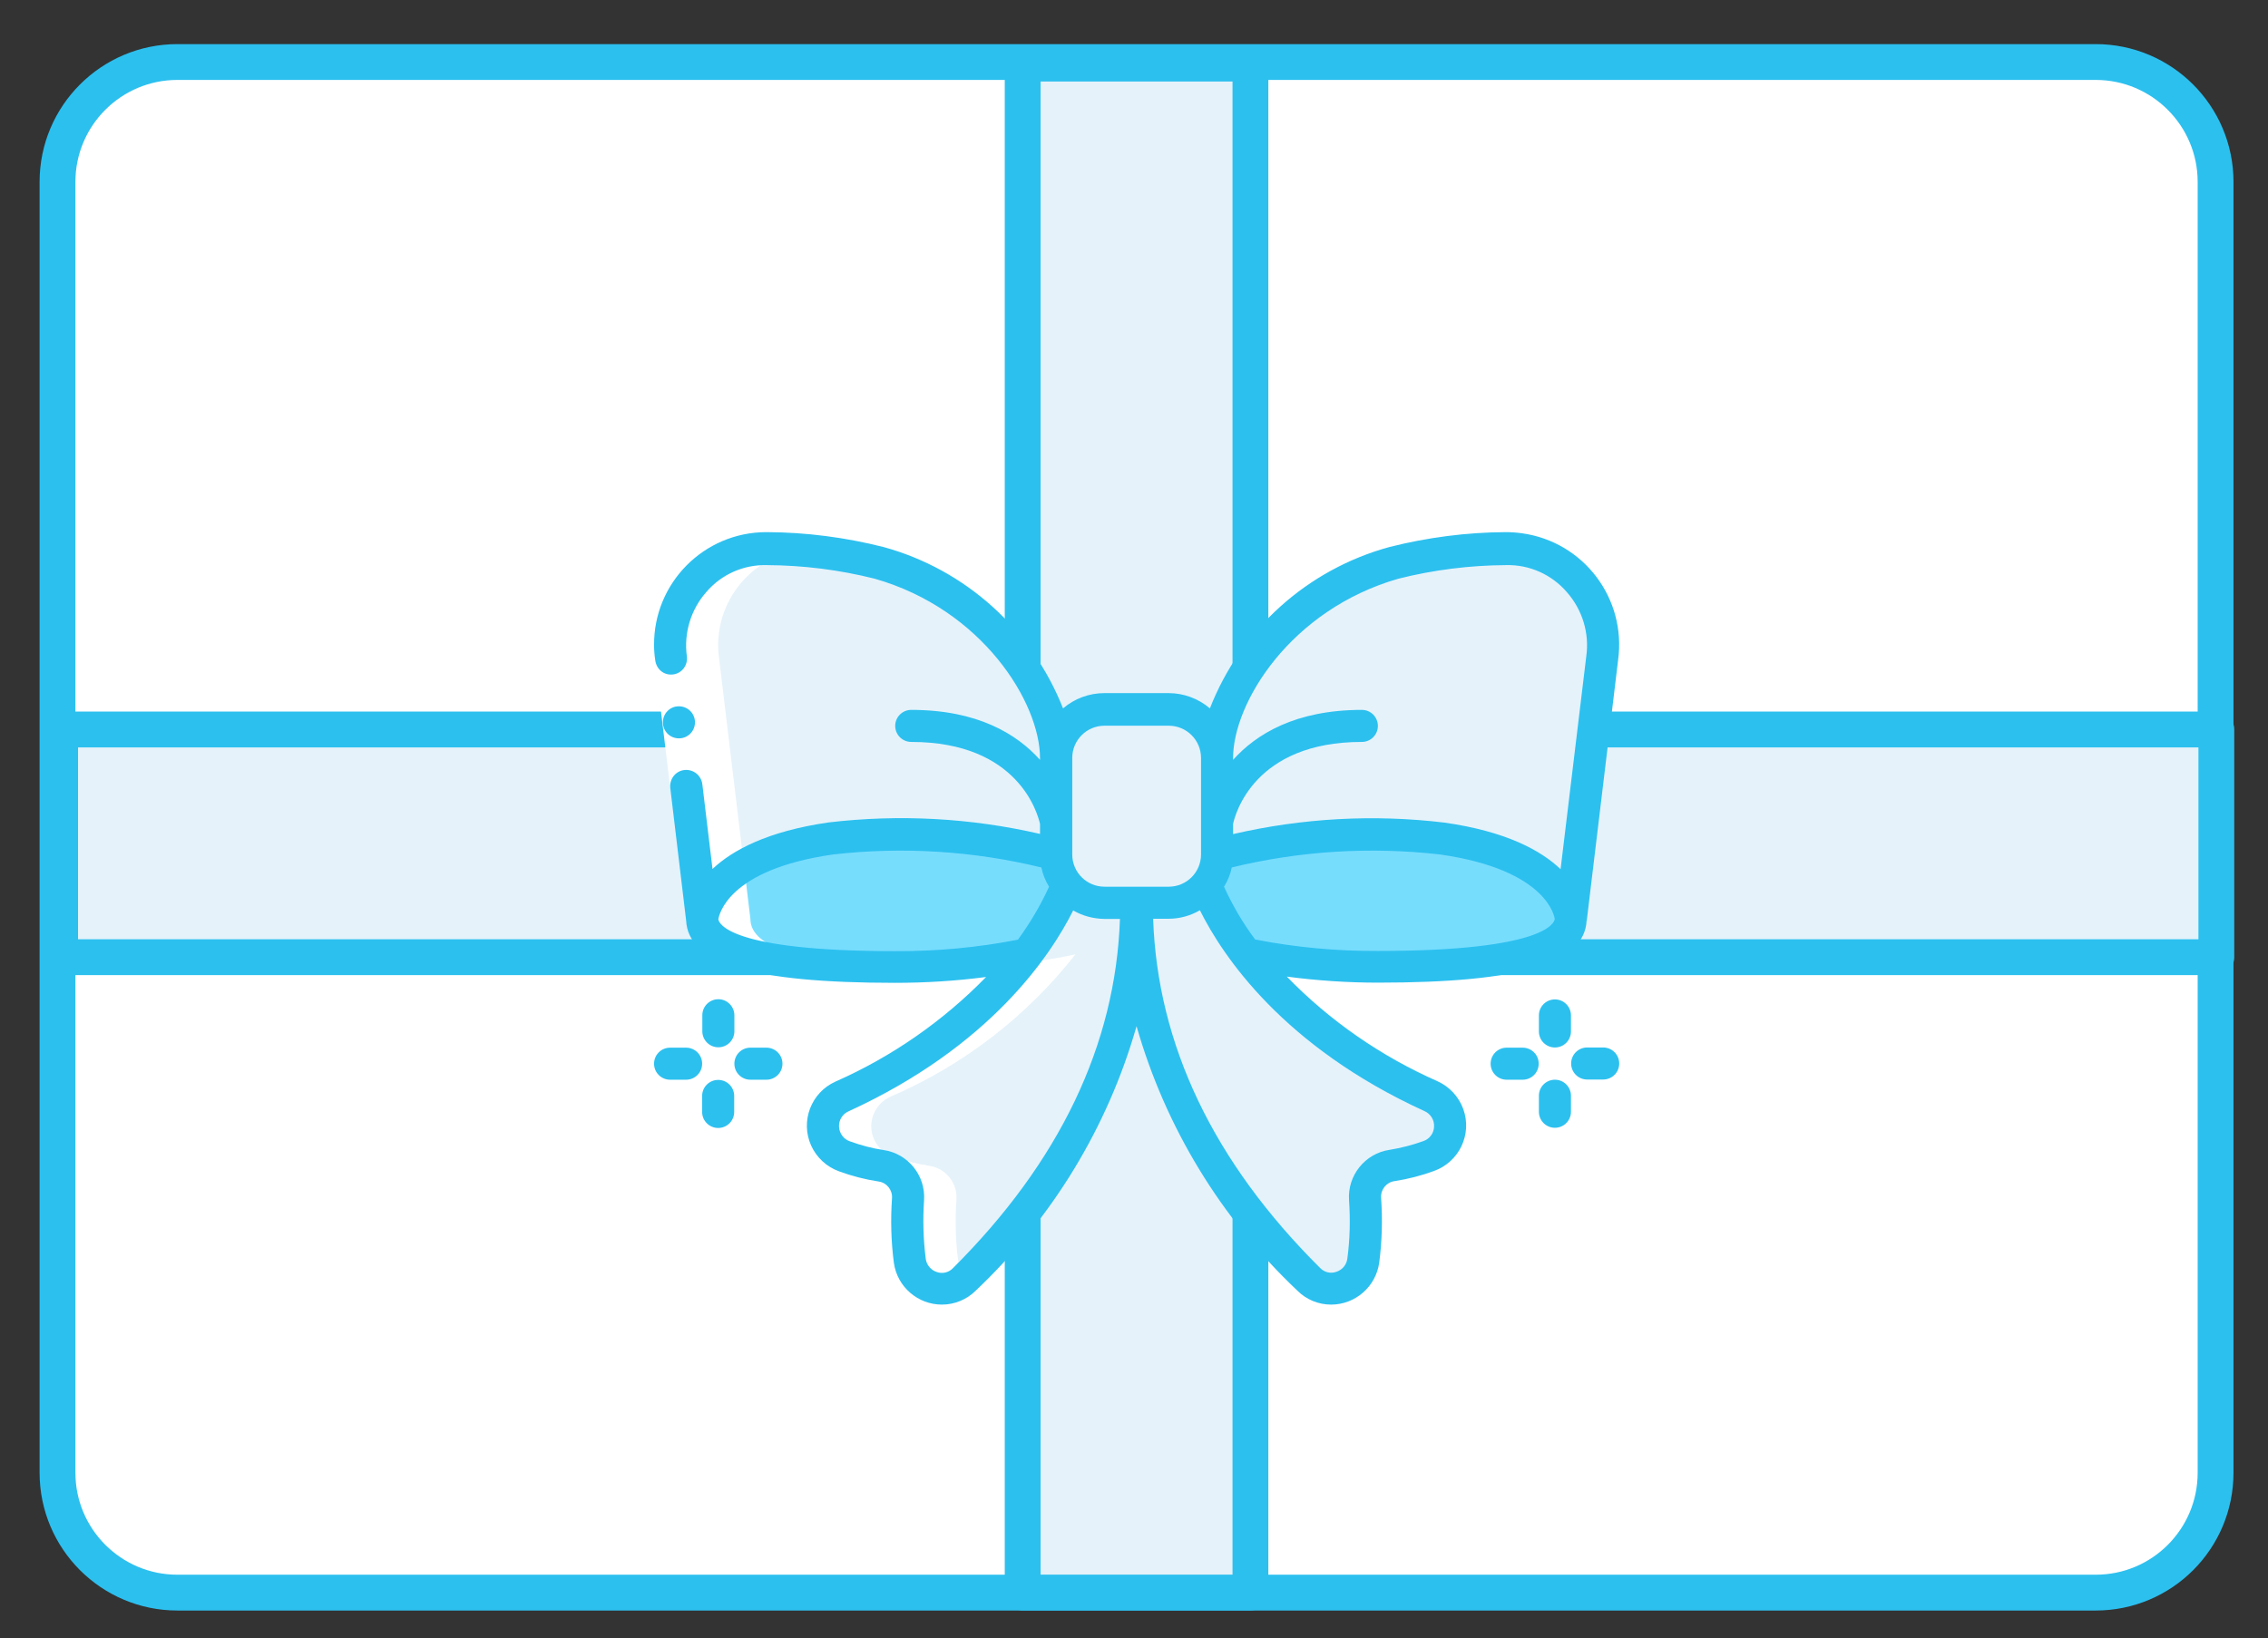 <?xml version="1.0" encoding="utf-8"?>
<!-- Generator: Adobe Illustrator 27.8.1, SVG Export Plug-In . SVG Version: 6.00 Build 0)  -->
<svg version="1.1" id="Ebene_1" xmlns="http://www.w3.org/2000/svg" xmlns:xlink="http://www.w3.org/1999/xlink" x="0px" y="0px"
	 viewBox="0 0 1202.9 869" style="enable-background:new 0 0 1202.9 869;" xml:space="preserve">
<rect x="0" y="0" width="1202.9" height="869" fill="#333333" stroke="none"/>
<style type="text/css">
	.st0{fill:#FFFFFF;stroke:#2CC0EF;stroke-width:19;stroke-miterlimit:10;}
	.st1{fill:#E5F2FA;stroke:#2CC0EF;stroke-width:19;stroke-linecap:round;stroke-linejoin:round;stroke-miterlimit:10;}
	.st2{fill:#E5F2FA;}
	.st3{fill:#77DDFD;}
	.st4{fill:#FFFFFF;}
	.st5{fill:#2CC0EF;}
</style>
<path class="st0" d="M1111.5,844.9H94.1c-35.1,0-63.6-28.5-63.6-63.6V96.5c0-35.1,28.5-63.6,63.6-63.6h1017.4
	c35.1,0,63.6,28.5,63.6,63.6v684.8C1175.1,816.4,1146.7,844.9,1111.5,844.9z"/>
<rect x="31.9" y="387" class="st1" width="1143.6" height="120.8"/>
<rect x="197.3" y="378.9" transform="matrix(1.592660e-15 1 -1 1.592660e-15 1042.106 -163.553)" class="st1" width="811.1" height="120.8"/>
<g>
	<g>
		<path class="st2" d="M645.5,402.1v51.2c0,5.9-2.1,11.6-5.8,16.2c-4.9,5.9-12.1,9.4-19.8,9.4h-34.1c-7.7,0-14.9-3.4-19.8-9.4
			c-3.7-4.6-5.8-10.3-5.8-16.2v-51.2c0-14.1,11.5-25.6,25.6-25.6h34.1C634,376.5,645.5,388,645.5,402.1z"/>
		<path class="st2" d="M619.9,376.5h-25.6c14.1,0,25.6,11.5,25.6,25.6v51.2c0,5.9-2.1,11.6-5.8,16.2c-4.9,5.9-12.1,9.4-19.8,9.4
			h25.6c7.7,0,15-3.4,19.8-9.4c3.7-4.6,5.8-10.3,5.8-16.2v-51.2C645.5,388,634,376.5,619.9,376.5z"/>
		<path class="st2" d="M560.2,402.1v51.2c-39-10.2-79.5-13.1-119.5-8.5c-67.6,9.6-68.3,42.7-68.3,42.7l-16.6-138.2
			c-3.9-27.9,15.6-53.7,43.5-57.6c2.5-0.3,4.9-0.5,7.4-0.5c20.1,0.1,40,2.7,59.5,7.6C526,315.9,560.2,368,560.2,402.1z"/>
		<path class="st3" d="M566,469.6c-5.4,13.1-12.5,25.4-21.1,36.6h-0.1c-23,4.8-46.5,7.1-70,6.9c-68.3,0-102.4-8.5-102.4-25.6
			c0,0,0.7-33,68.3-42.7c40-4.5,80.5-1.7,119.5,8.5C560.2,459.3,562.2,465,566,469.6z"/>
		<path class="st2" d="M602.8,478.9v0.3c-0.2,99.8-59.5,167.9-91.3,199.5c-6.7,6.6-17.5,6.6-24.1-0.1c-2.6-2.6-4.3-6.1-4.8-9.8
			c-1.4-10.8-1.7-21.8-0.9-32.7c0.5-8.7-5.7-16.4-14.3-17.7c-6.6-1-13.1-2.7-19.5-4.9c-8.9-3.2-13.6-13-10.4-21.9
			c1.6-4.4,4.9-8,9.2-9.9c38.5-16.6,72.2-42.5,98.1-75.5h0.1c8.6-11.2,15.7-23.5,21.1-36.6c4.9,5.9,12.1,9.4,19.8,9.4H602.8z"/>
		<path class="st2" d="M585.8,478.9c-7.7,0-14.9-3.4-19.8-9.4c-1,2.6-2.5,5.9-4.3,9.4h15.5v0.3c-0.2,99-58.5,166.7-90.5,198.7
			c6.2,7.1,17,7.7,24.1,1.5c0.2-0.2,0.4-0.4,0.7-0.6c31.8-31.7,91.1-99.7,91.3-199.5v-0.3H585.8z"/>
		<path class="st2" d="M849.8,349.3l-16.6,138.2c0,0-0.7-33-68.3-42.7c-40-4.5-80.5-1.7-119.5,8.5v-51.2
			c0-34.1,34.1-86.3,93.9-103.3c19.4-4.9,39.4-7.5,59.5-7.6c28.2-0.2,51.2,22.5,51.4,50.7C850.3,344.4,850.1,346.9,849.8,349.3
			L849.8,349.3z"/>
		<path class="st3" d="M833.2,487.5c0,17.1-34.1,25.6-102.4,25.6c-23.5,0.2-47-2.1-70-6.9h-0.1c-8.6-11.2-15.7-23.5-21.1-36.6
			c3.7-4.6,5.8-10.3,5.8-16.2c39-10.2,79.5-13.1,119.5-8.5C832.5,454.4,833.2,487.5,833.2,487.5z"/>
		<path class="st2" d="M757.8,613.5c-6.3,2.3-12.8,3.9-19.5,4.9c-8.6,1.4-14.8,9-14.3,17.7c0.8,10.9,0.5,21.8-0.9,32.7
			c-1.2,9.3-9.8,15.9-19.1,14.7c-3.7-0.5-7.1-2.2-9.8-4.8c-31.8-31.7-91.1-99.7-91.3-199.5v-0.3h17.1c7.7,0,15-3.4,19.8-9.4
			c5.4,13.1,12.5,25.4,21.1,36.6h0.1c25.9,33,59.6,58.9,98.1,75.5c8.7,3.8,12.6,14,8.7,22.6C765.8,608.6,762.2,611.9,757.8,613.5z"
			/>
		<path class="st2" d="M759,581.7c-38.5-16.6-72.2-42.5-98.1-75.5h-0.1c-8.6-11.2-15.7-23.5-21.1-36.6c-4.9,5.9-12.1,9.4-19.8,9.4
			h-1.6c4.8,9.6,10.4,18.7,16.8,27.2h0.1c25.9,33,59.6,58.9,98.1,75.5c8.7,3.8,12.6,14,8.7,22.6c-1.9,4.3-5.5,7.6-9.9,9.2
			c-6.3,2.3-12.8,3.9-19.5,4.9c-8.6,1.4-14.8,9-14.3,17.7c0.8,10.9,0.5,21.8-0.9,32.7c-0.5,3.4-1.9,6.5-4.2,9l0.9,0.9
			c6.7,6.6,17.5,6.6,24.1-0.1c2.6-2.6,4.3-6.1,4.8-9.8c1.4-10.8,1.7-21.8,0.9-32.7c-0.5-8.7,5.7-16.4,14.3-17.7
			c6.6-1,13.1-2.7,19.5-4.9c8.9-3.2,13.6-13,10.4-21.9C766.6,587.2,763.3,583.6,759,581.7L759,581.7z"/>
		<path class="st4" d="M511.5,678.8l0.9-0.9c-2.3-2.5-3.7-5.7-4.2-9c-1.4-10.8-1.7-21.8-0.9-32.7c0.5-8.7-5.7-16.4-14.3-17.7
			c-6.6-1-13.1-2.7-19.5-4.9c-8.9-3.2-13.6-13-10.4-21.9c1.6-4.4,4.9-8,9.2-9.9c38.5-16.6,72.2-42.5,98.1-75.5
			c-9.7,2.1-19.5,3.7-29.4,4.7c-25.4,30.7-57.8,54.9-94.3,70.8c-8.7,3.8-12.6,14-8.7,22.6c1.9,4.3,5.5,7.6,9.9,9.2
			c6.3,2.3,12.8,3.9,19.5,4.9c8.6,1.4,14.8,9,14.3,17.7c-0.8,10.9-0.5,21.8,0.9,32.7c0.5,3.4,1.9,6.5,4.2,9
			c6.4,7.1,17.3,7.6,24.3,1.3C511.2,679.1,511.4,678.9,511.5,678.8L511.5,678.8z M485.9,512.9c-58.5-1.2-87.9-9.6-87.9-25.4
			l-16.6-138.2c-3.8-27.4,14.9-52.8,42.2-57.4c-5.6-0.4-11.2-0.7-16.8-0.7c-28.2-0.2-51.2,22.5-51.4,50.7c0,2.5,0.1,5,0.5,7.4
			l16.6,138.2c0,17.1,34.1,25.6,102.4,25.6C478.6,513.1,482.3,513,485.9,512.9z"/>
		<path class="st4" d="M347.3,350.4l17-2l8.1,67.8l-16.9,2L347.3,350.4z"/>
		<g>
			<path class="st5" d="M368.6,383.2c0-4.7-3.8-8.5-8.5-8.5H360c-4.7,0-8.5,3.9-8.4,8.6c0,4.7,3.9,8.5,8.6,8.4
				C364.8,391.7,368.6,387.9,368.6,383.2z"/>
			<path class="st5" d="M357,357.8c4.7-0.6,7.9-4.9,7.3-9.6c0,0,0,0,0,0c-1.7-12.3,2.1-24.8,10.3-34.1c8-9.4,19.8-14.6,32.1-14.3
				c19.3,0.1,38.5,2.5,57.2,7.2c57.2,16.3,87.7,65.8,87.7,95.2v0.9c-12.3-13.7-33.1-26.5-68.3-26.5c-4.7,0-8.5,3.8-8.5,8.5
				c0,4.7,3.8,8.5,8.5,8.5c57,0,67.1,38.3,68.3,43.5v5.3c-36.8-8.5-74.7-10.5-112.1-6.1c-32.6,4.7-51.1,14.8-61.6,24.7l-5.4-45
				c-0.6-4.7-4.8-8-9.5-7.5s-8,4.8-7.5,9.5l8.4,70.3c1.1,22.9,35.3,33.1,110.9,33.1c16.1,0,32.2-1,48.2-3.1
				c-22.8,23.4-50,42.3-79.9,55.5c-12.9,5.8-18.7,21-12.9,33.9c2.9,6.4,8.2,11.3,14.8,13.7c6.8,2.5,13.8,4.3,21,5.4
				c4.3,0.6,7.4,4.5,7.1,8.8c-0.8,11.5-0.5,23,1,34.4c1.8,12.7,12.7,22.1,25.5,22.1c6.7,0,13.2-2.7,17.9-7.4
				c40.5-38.3,70-86.7,85.3-140.3c15.3,53.6,44.8,102,85.3,140.3c4.8,4.8,11.2,7.4,17.9,7.4c12.8,0,23.7-9.5,25.5-22.2
				c1.5-11.4,1.8-23,1-34.5c-0.3-4.3,2.8-8.2,7.1-8.8c7.2-1.1,14.2-2.9,21-5.4c13.3-4.8,20.3-19.4,15.5-32.8
				c-2.4-6.6-7.3-11.9-13.7-14.8c-29.9-13.2-57.1-32-79.9-55.5c16,2.1,32.1,3.2,48.2,3.2c75.4,0,109.7-10.2,110.8-32.9
				c0-0.1,0-0.1,0.1-0.2l16.6-138c4.5-32.7-18.3-62.8-51-67.3c-2.8-0.4-5.7-0.6-8.6-0.6c-20.8,0.1-41.5,2.8-61.7,7.9
				c-43.5,11.9-78.8,43.6-95.2,85.6c-6.1-5.2-13.9-8.1-21.9-8.1h-34.1c-8,0-15.8,2.9-21.9,8.1c-16.5-41.9-51.8-73.7-95.2-85.6
				c-20.2-5.1-40.9-7.8-61.7-7.9h-0.6c-33,0.1-59.6,27-59.4,59.9c0,2.6,0.2,5.3,0.6,7.9C348.1,355.2,352.3,358.4,357,357.8z
				 M654,437.1c1.1-5.2,11.3-43.5,68.3-43.5c4.7,0,8.5-3.8,8.5-8.5c0-4.7-3.8-8.5-8.5-8.5c-35.1,0-56,12.8-68.3,26.5v-0.9
				c0-29.4,30.5-78.8,87.7-95.2c18.7-4.7,37.9-7.1,57.2-7.2c12.3-0.3,24.1,5,32.1,14.3c8.3,9.4,12.1,21.9,10.3,34.3l-13.6,112.7
				c-10.5-10-29.1-20.1-61.6-24.7c-37.5-4.5-75.4-2.4-112.1,6.1V437.1z M653.3,460.2c36.1-8.8,73.5-11.1,110.4-6.9
				c57.7,8.2,60.9,33.8,60.9,34.3c-0.2,1.6-4.2,16.9-93.9,16.9c-21.8,0.1-43.6-1.9-65-6.1c-6.5-8.7-12-18.1-16.5-28
				C651.2,467.2,652.6,463.8,653.3,460.2L653.3,460.2z M755.4,589.4c3.3,1.4,5.4,4.7,5.2,8.3c-0.1,3.5-2.4,6.6-5.8,7.7
				c-5.8,2.1-11.7,3.6-17.8,4.6c-13,1.9-22.4,13.6-21.5,26.7c0.7,10.3,0.5,20.7-0.9,31c-0.4,3.3-2.7,6-5.8,7c-3,1.1-6.4,0.3-8.6-2
				c-56.6-56.2-86.3-118.5-88.6-185.3h8.3c5.8,0,11.5-1.6,16.5-4.5C648.5,507.2,680.6,555.2,755.4,589.4L755.4,589.4z M568.7,402.1
				c0-9.4,7.6-17.1,17.1-17.1h34.1c9.4,0,17.1,7.6,17.1,17.1v51.2c0,9.4-7.6,17.1-17.1,17.1h-34.1c-9.4,0-17.1-7.6-17.1-17.1V402.1z
				 M569.2,483c5,2.9,10.7,4.4,16.5,4.5h8.3c-2.3,66.8-32.1,129-88.6,185.3c-2.2,2.3-5.6,3.1-8.6,2c-3.1-1-5.4-3.8-5.8-7
				c-1.3-10.3-1.6-20.6-0.9-31c0.9-13.2-8.5-24.8-21.5-26.7c-6.1-0.9-12-2.5-17.8-4.6c-3.3-1.1-5.6-4.2-5.8-7.7
				c-0.2-3.6,1.9-6.9,5.2-8.3C525,555.2,557.1,507.2,569.2,483L569.2,483z M556.4,470.4c-4.5,9.9-10.1,19.3-16.5,28.1
				c-21.4,4.2-43.2,6.2-65,6.1c-88.7,0-93.6-14.9-93.9-16.9c0.3-2,4.7-26.4,60.9-34.4c36.9-4.2,74.3-1.9,110.4,6.9
				C553.1,463.8,554.4,467.2,556.4,470.4L556.4,470.4z"/>
			<path class="st5" d="M381,530.1c-4.7,0-8.5,3.8-8.5,8.5v8.5c0,4.7,3.8,8.5,8.5,8.5s8.5-3.8,8.5-8.5v-8.5
				C389.5,534,385.7,530.1,381,530.1z M398,572.8h8.5c4.7,0,8.5-3.8,8.5-8.5s-3.8-8.5-8.5-8.5H398c-4.7,0-8.5,3.8-8.5,8.5
				S393.3,572.8,398,572.8z M372.4,589.9c0,4.7,3.8,8.5,8.5,8.5s8.5-3.8,8.5-8.5v-8.5c0-4.7-3.8-8.5-8.5-8.5s-8.5,3.8-8.5,8.5V589.9
				z M355.4,572.8h8.5c4.7,0,8.5-3.8,8.5-8.5s-3.8-8.5-8.5-8.5h-8.5c-4.7,0-8.5,3.8-8.5,8.5S350.7,572.8,355.4,572.8z M833.2,538.7
				c0-4.7-3.8-8.5-8.5-8.5s-8.5,3.8-8.5,8.5v8.5c0,4.7,3.8,8.5,8.5,8.5s8.5-3.8,8.5-8.5V538.7z M850.3,555.7h-8.5
				c-4.7,0-8.5,3.8-8.5,8.5s3.8,8.5,8.5,8.5h8.5c4.7,0,8.5-3.8,8.5-8.5S855,555.7,850.3,555.7z M833.2,581.3c0-4.7-3.8-8.5-8.5-8.5
				s-8.5,3.8-8.5,8.5v8.5c0,4.7,3.8,8.5,8.5,8.5s8.5-3.8,8.5-8.5V581.3z M807.6,572.8c4.7,0,8.5-3.8,8.5-8.5s-3.8-8.5-8.5-8.5h-8.5
				c-4.7,0-8.5,3.8-8.5,8.5s3.8,8.5,8.5,8.5H807.6z"/>
		</g>
	</g>
</g>
</svg>
